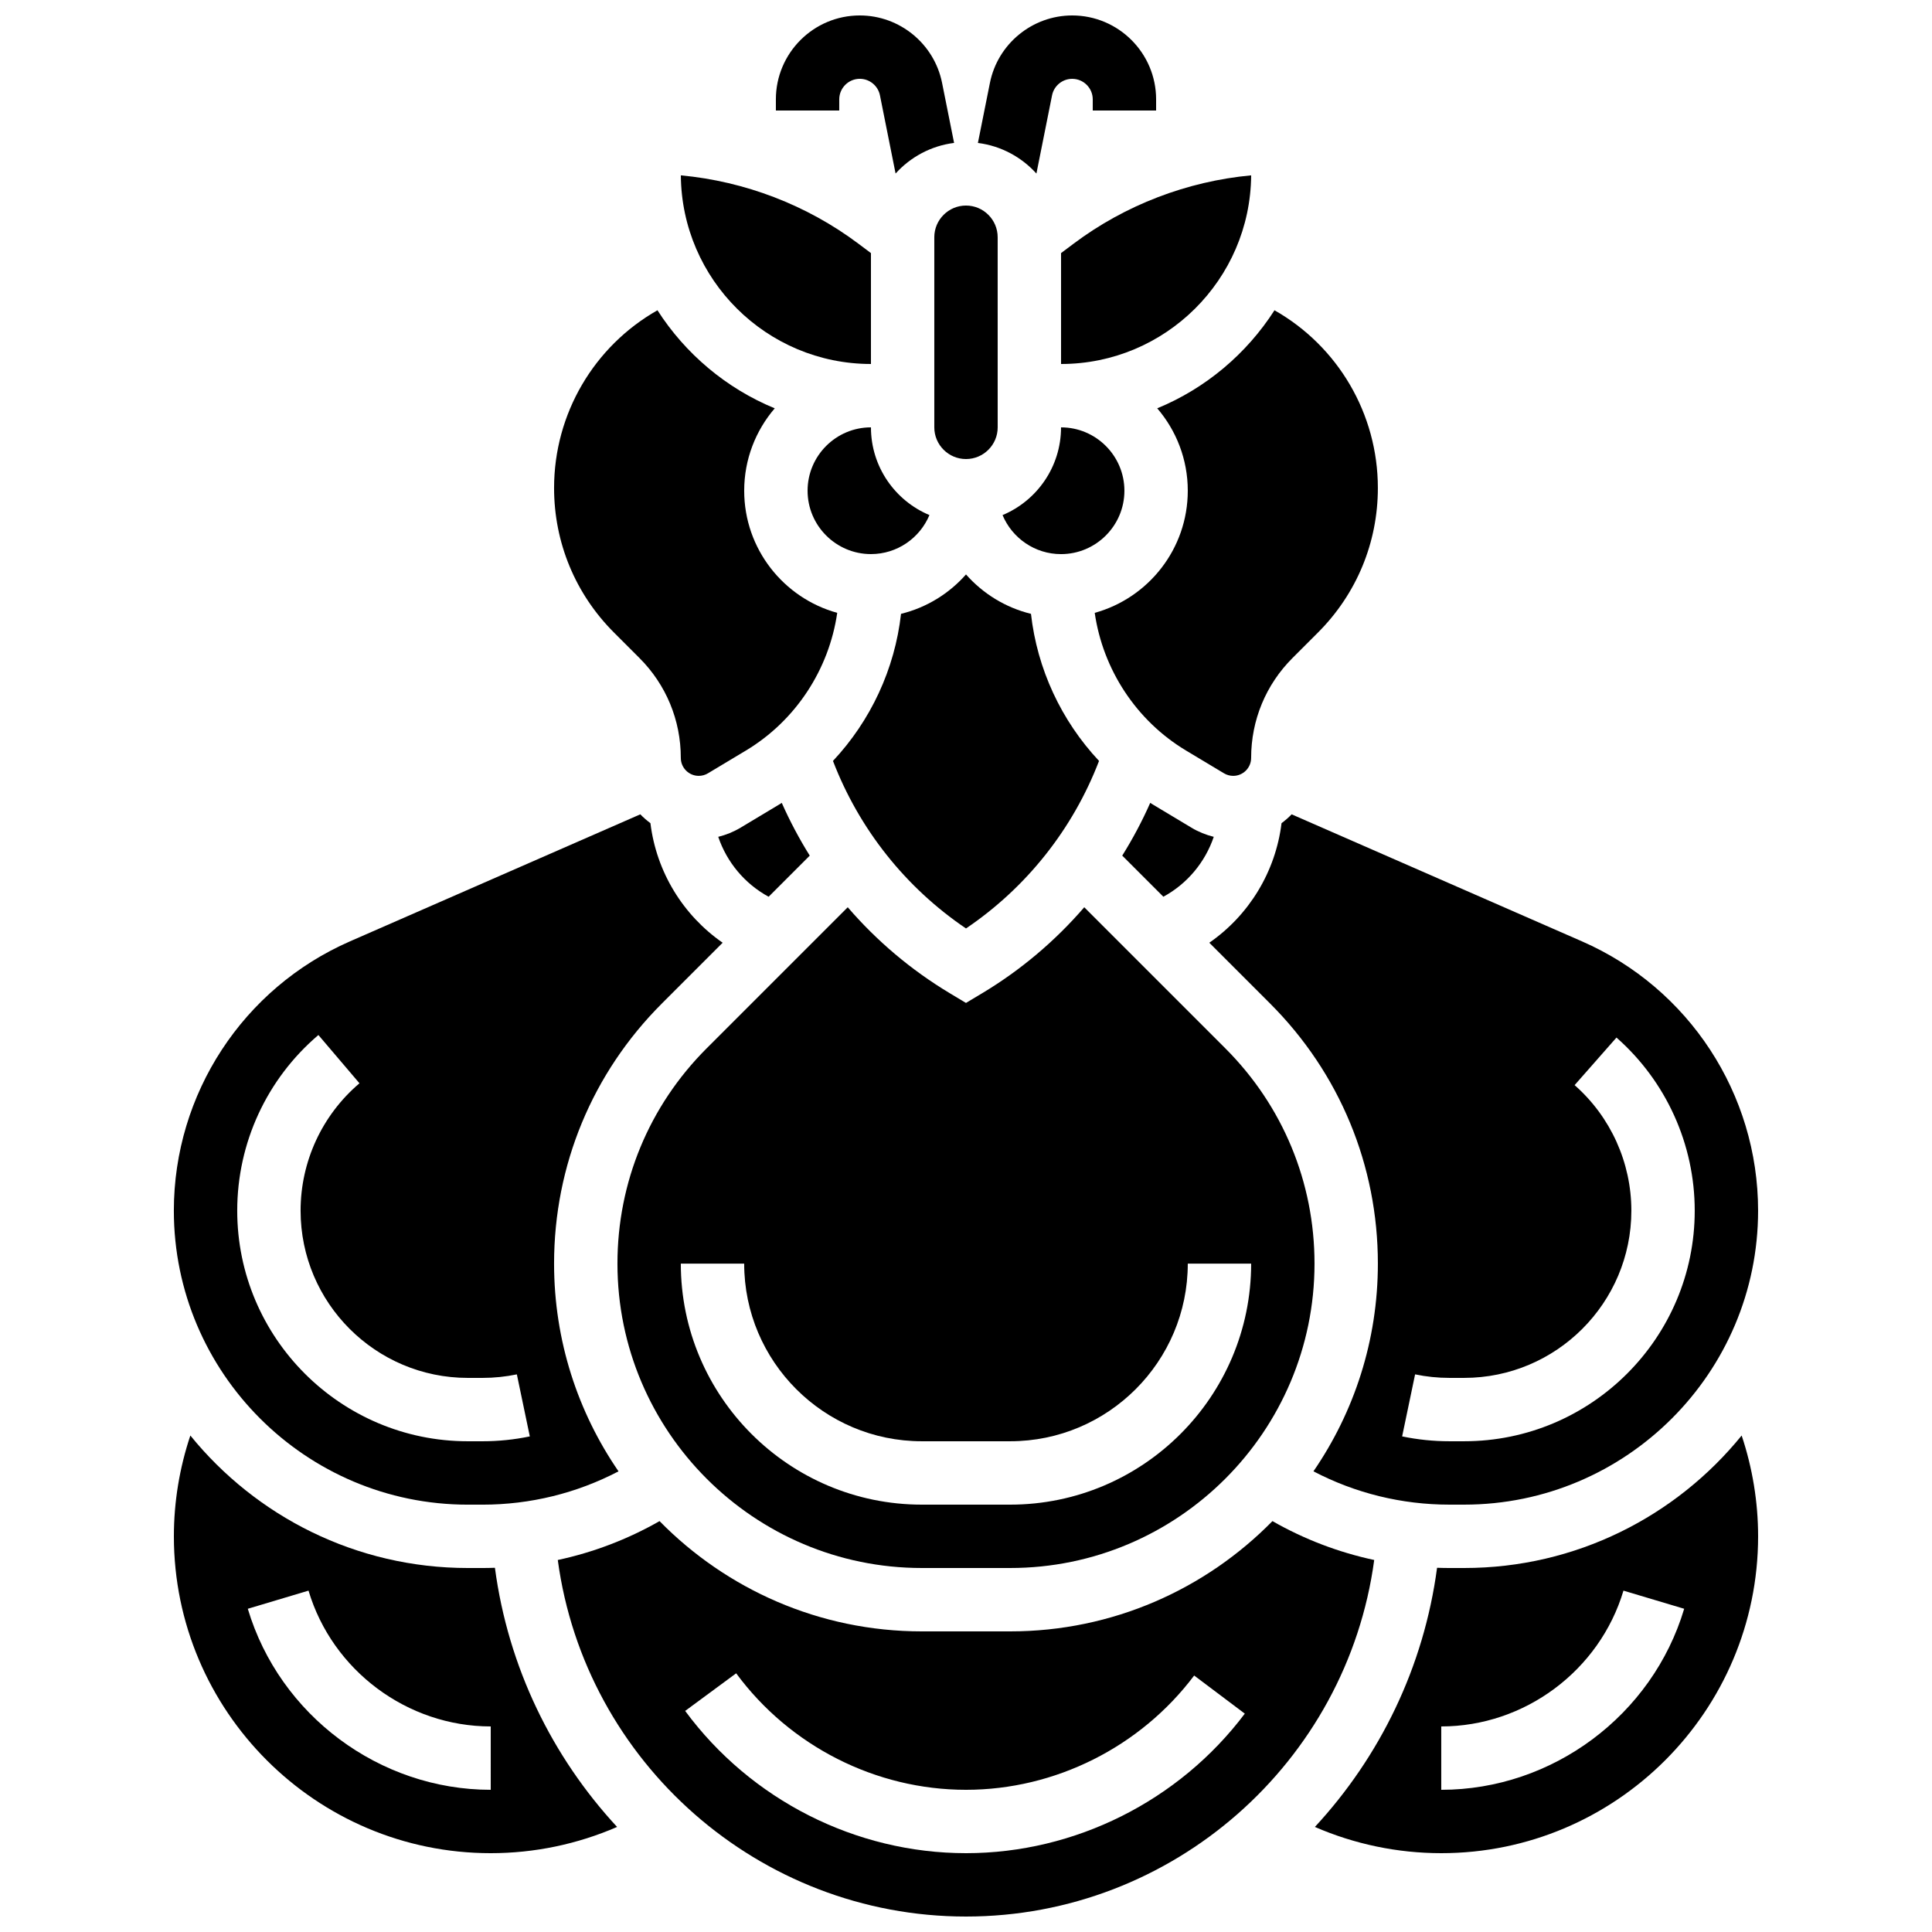 <?xml version="1.0" encoding="UTF-8"?>
<!-- Uploaded to: SVG Repo, www.svgrepo.com, Generator: SVG Repo Mixer Tools -->
<svg width="800px" height="800px" version="1.1" viewBox="144 144 512 512" xmlns="http://www.w3.org/2000/svg">
 <defs>
  <clipPath id="c">
   <path d="m403 148.09h48v41.906h-48z"/>
  </clipPath>
  <clipPath id="b">
   <path d="m349 148.09h48v41.906h-48z"/>
  </clipPath>
  <clipPath id="a">
   <path d="m291 547h218v104.9h-218z"/>
  </clipPath>
 </defs>
 <g clip-path="url(#c)">
  <path d="m418.66 189.99 4.144-20.723c0.508-2.535 2.754-4.375 5.34-4.375 3.004 0 5.445 2.441 5.445 5.445v2.949h16.793v-2.953c0-12.262-9.977-22.238-22.238-22.238-10.562 0-19.734 7.519-21.805 17.879l-3.184 15.91c6.121 0.766 11.559 3.746 15.504 8.105z"/>
 </g>
 <g clip-path="url(#b)">
  <path d="m366.41 170.33c0-3.004 2.445-5.445 5.445-5.445 2.586 0 4.832 1.84 5.34 4.375l4.144 20.723c3.945-4.359 9.383-7.34 15.504-8.109l-3.184-15.91c-2.066-10.352-11.238-17.871-21.805-17.871-12.262 0-22.238 9.977-22.238 22.238v2.953h16.793z"/>
 </g>
 <path d="m391.6 206.87v50.383c0 4.629 3.766 8.398 8.398 8.398 4.629 0 8.398-3.766 8.398-8.398l-0.004-50.383c0-4.629-3.766-8.398-8.398-8.398-4.629 0.004-8.395 3.769-8.395 8.398z"/>
 <path d="m374.81 240.46v-29.387l-3.359-2.519c-13.637-10.227-30.078-16.512-47.02-18.082 0.211 27.602 22.73 49.988 50.379 49.988z"/>
 <path d="m307.63 478.87c0 44.48 36.188 80.668 80.664 80.668h23.402c44.477 0 80.664-36.188 80.664-80.668 0-21.547-8.391-41.801-23.625-57.039l-37.398-37.398c-7.68 8.906-16.773 16.613-27.02 22.766l-4.32 2.59-4.32-2.59c-10.246-6.148-19.344-13.859-27.02-22.766l-37.402 37.402c-15.234 15.234-23.625 35.492-23.625 57.035zm80.664 47.078h23.402c25.957 0 47.078-21.117 47.078-47.078h16.793c0 35.219-28.652 63.875-63.871 63.875h-23.402c-35.219 0-63.871-28.656-63.871-63.875h16.793c0.004 25.961 21.121 47.078 47.078 47.078z"/>
 <path d="m425.19 211.07v29.391c27.648 0 50.168-22.391 50.379-49.992-16.945 1.574-33.383 7.856-47.02 18.082z"/>
 <path d="m441.98 274.05c0-9.258-7.535-16.793-16.793-16.793 0 10.457-6.406 19.445-15.5 23.25 2.535 6.066 8.527 10.34 15.5 10.34 9.258-0.004 16.793-7.539 16.793-16.797z"/>
 <path d="m400 390.05c16.023-10.836 28.32-26.336 35.254-44.395-9.977-10.637-16.395-24.348-18.035-38.98-6.773-1.656-12.746-5.371-17.219-10.441-4.473 5.07-10.445 8.785-17.219 10.441-1.641 14.633-8.059 28.344-18.035 38.98 6.934 18.055 19.227 33.555 35.254 44.395z"/>
 <path d="m450.68 252.21c5.039 5.875 8.094 13.504 8.094 21.832 0 15.43-10.461 28.453-24.66 32.371 2.168 15.012 11.016 28.582 24.191 36.484l10.059 6.035c0.738 0.441 1.586 0.68 2.445 0.68 2.621 0 4.754-2.133 4.754-4.754 0-10.008 3.894-19.414 10.973-26.488l6.746-6.746c10.23-10.234 15.867-23.836 15.867-38.305 0-19.656-10.574-37.547-27.395-47.094-7.406 11.551-18.242 20.699-31.074 25.984z"/>
 <path d="m351.18 356.77c-0.285 0.176-0.566 0.359-0.855 0.531l-10.059 6.035c-1.848 1.109-3.852 1.918-5.926 2.434 2.285 6.734 7.027 12.441 13.355 15.879l10.898-10.898c-2.789-4.469-5.269-9.137-7.414-13.98z"/>
 <path d="m465.66 365.77c-2.074-0.512-4.078-1.32-5.926-2.434l-10.059-6.035c-0.289-0.172-0.57-0.355-0.855-0.531-2.141 4.848-4.625 9.512-7.414 13.977l10.898 10.898c6.328-3.434 11.07-9.145 13.355-15.875z"/>
 <path d="m390.31 280.5c-9.094-3.801-15.5-12.789-15.5-23.246-9.258 0-16.793 7.535-16.793 16.793s7.535 16.793 16.793 16.793c6.973 0 12.965-4.273 15.5-10.34z"/>
 <path d="m271.89 559.54h-3.902c-29.656 0-56.168-13.707-73.543-35.113-2.867 8.57-4.363 17.609-4.363 26.715 0 46.301 37.668 83.969 83.969 83.969 11.586 0 22.98-2.387 33.488-6.953-17.172-18.555-28.867-42.293-32.379-68.68-1.09 0.039-2.176 0.062-3.269 0.062zm2.16 58.777c-29.469 0-55.941-19.727-64.379-47.973l16.09-4.809c6.328 21.188 26.188 35.988 48.289 35.988z"/>
 <path d="m532.01 559.54h-3.902c-1.094 0-2.184-0.023-3.269-0.062-3.512 26.387-15.203 50.125-32.379 68.68 10.512 4.566 21.906 6.953 33.488 6.953 46.301 0 83.969-37.668 83.969-83.969 0-9.105-1.496-18.145-4.359-26.715-17.379 21.406-43.887 35.113-73.547 35.113zm-6.062 58.777v-16.793c22.102 0 41.961-14.801 48.289-35.988l16.09 4.805c-8.434 28.246-34.91 47.977-64.379 47.977z"/>
 <path d="m313.45 318.37c7.078 7.074 10.973 16.484 10.973 26.488 0 2.621 2.133 4.754 4.754 4.754 0.863 0 1.707-0.234 2.445-0.68l10.059-6.035c13.176-7.906 22.023-21.473 24.191-36.484-14.195-3.918-24.652-16.941-24.652-32.367 0-8.332 3.055-15.957 8.094-21.832-12.832-5.285-23.672-14.434-31.082-25.988-16.82 9.547-27.395 27.438-27.395 47.094 0 14.469 5.637 28.074 15.867 38.305z"/>
 <path d="m267.98 542.75h3.902c12.641 0 24.941-3.035 36.031-8.828-10.77-15.676-17.078-34.637-17.078-55.047 0-26.031 10.137-50.504 28.547-68.914l16.129-16.129c-10.496-7.277-17.562-18.777-19.141-31.684-0.957-0.711-1.855-1.488-2.68-2.344l-76.934 33.66c-28.359 12.41-46.684 40.426-46.684 71.375 0 42.961 34.949 77.91 77.906 77.91zm-39.602-124.46 10.883 12.789c-9.914 8.438-15.602 20.742-15.602 33.758 0 24.441 19.883 44.32 44.32 44.32h3.902c3.062 0 6.121-0.316 9.09-0.934l3.434 16.438c-4.098 0.855-8.312 1.289-12.523 1.289h-3.902c-33.699 0-61.113-27.414-61.113-61.113 0-17.949 7.84-34.914 21.512-46.547z"/>
 <path d="m483.62 362.15c-1.578 12.906-8.645 24.406-19.141 31.684l16.129 16.129c18.406 18.406 28.543 42.883 28.543 68.91 0 20.41-6.309 39.371-17.074 55.043 11.09 5.797 23.387 8.828 36.031 8.828h3.902c42.953 0.004 77.902-34.945 77.902-77.902 0-30.953-18.324-58.969-46.68-71.375l-76.934-33.66c-0.824 0.855-1.723 1.633-2.68 2.344zm35.395 146.07c2.973 0.621 6.031 0.934 9.09 0.934h3.902c24.438 0 44.32-19.879 44.32-44.316 0-12.73-5.481-24.859-15.039-33.27l11.094-12.605c13.18 11.598 20.738 28.316 20.738 45.875 0 33.695-27.414 61.109-61.113 61.109h-3.902c-4.215 0-8.426-0.434-12.523-1.289z"/>
 <g clip-path="url(#a)">
  <path d="m481.21 547.11c-17.695 18.023-42.316 29.223-69.512 29.223h-23.402c-27.191 0-51.816-11.199-69.512-29.223-8.445 4.824-17.527 8.281-26.965 10.305 7.203 53.559 53.336 94.488 108.18 94.488s100.97-40.93 108.18-94.488c-9.438-2.023-18.52-5.481-26.965-10.305zm-81.211 88c-29.195 0-57.016-14.094-74.422-37.699l13.516-9.969c14.254 19.336 37.023 30.875 60.906 30.875 23.598 0 46.203-11.32 60.469-30.285l13.422 10.098c-17.422 23.156-45.047 36.98-73.891 36.98z"/>
 </g>
</svg>